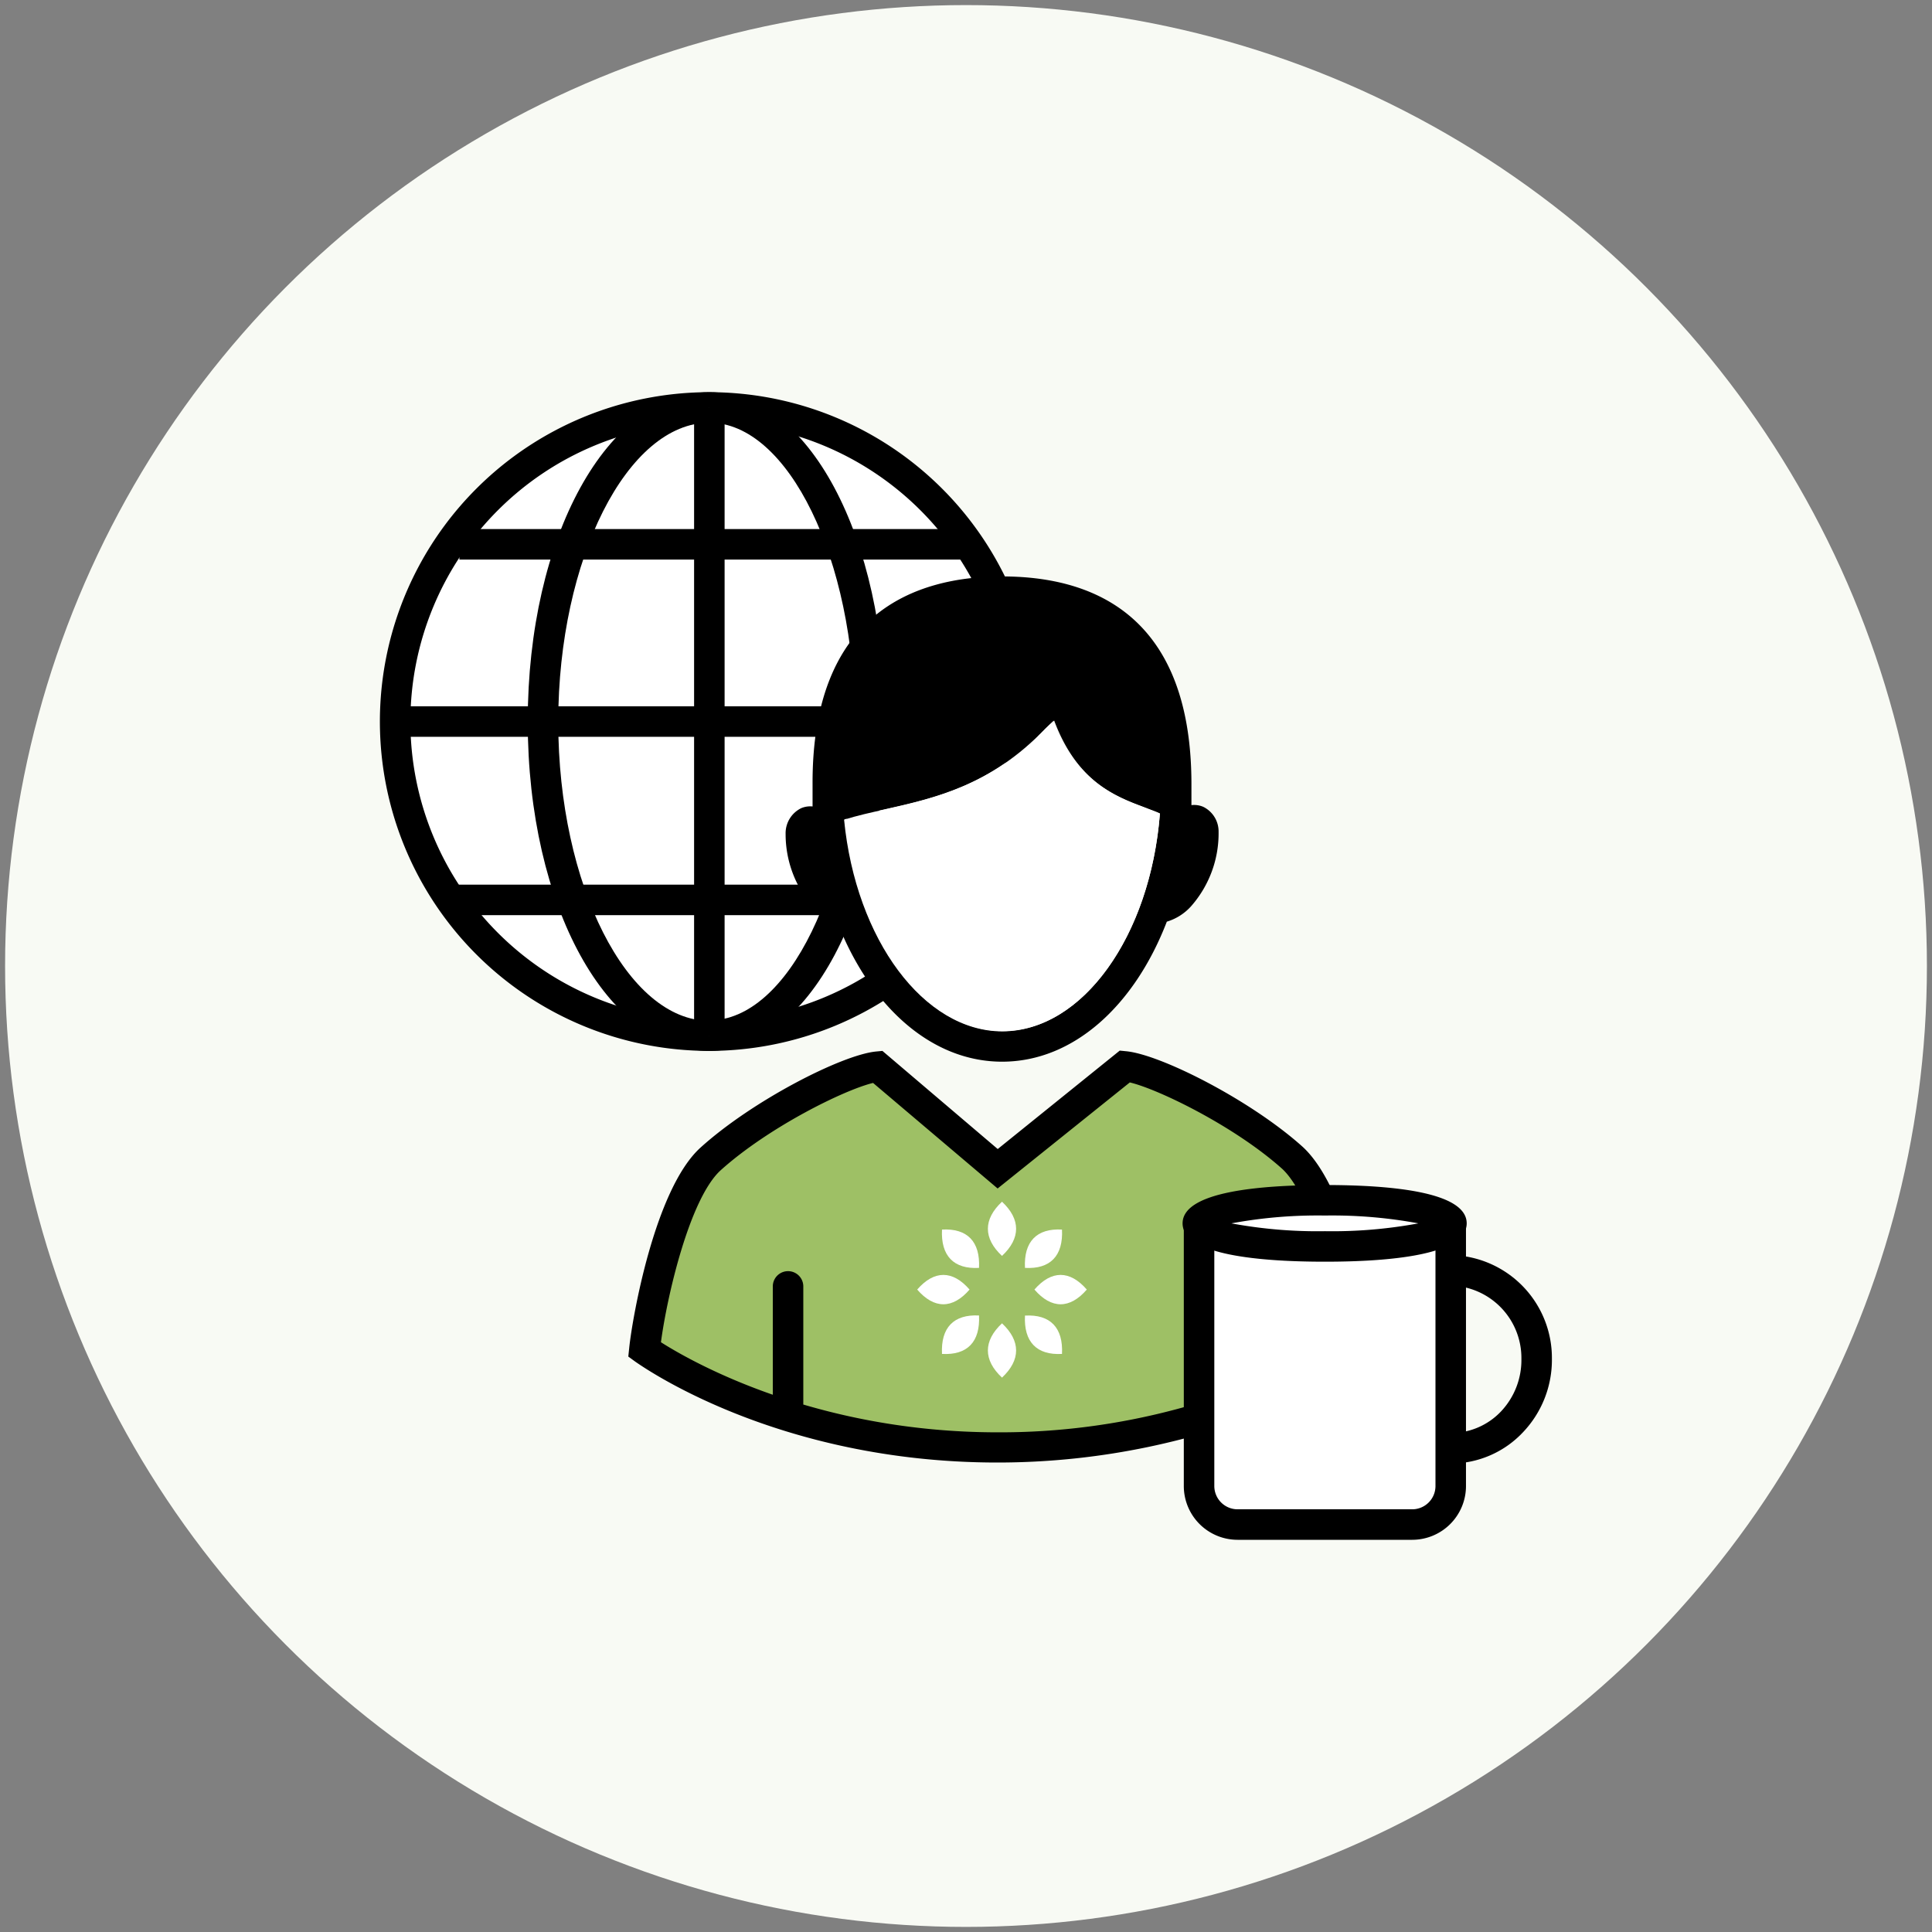 <svg id="Layer_1" data-name="Layer 1" xmlns="http://www.w3.org/2000/svg" viewBox="0 0 190 190"><rect x="0" y="0" width="190" height="190" fill="#808080" stroke="none"/><defs><style>.cls-1{fill:#f8faf4;}.cls-2{fill:#fff;}.cls-3{fill:#9ec065;}</style></defs><title>careers_ikonki</title><circle class="cls-1" cx="95" cy="95" r="94.5"/><circle class="cls-2" cx="69.76" cy="70.96" r="30.89"/><path d="M69.76,103.35A32.39,32.39,0,1,1,102.14,71,32.43,32.43,0,0,1,69.76,103.35Zm0-61.78A29.39,29.39,0,1,0,99.14,71,29.42,29.42,0,0,0,69.76,41.57Z"/><path class="cls-2" d="M69.76,101.85C60.72,101.85,53.4,88,53.4,71s7.32-30.89,16.36-30.89"/><path d="M69.76,103.35c-10,0-17.86-14.23-17.86-32.39s7.84-32.39,17.86-32.39v3C61.7,41.57,54.9,55,54.9,71s6.8,29.39,14.86,29.39Z"/><path class="cls-2" d="M69.76,40.07c8.73,0,15.81,13.83,15.81,30.89s-7.08,30.89-15.81,30.89"/><path d="M69.76,103.35v-3c7.75,0,14.31-13.46,14.31-29.39S77.51,41.57,69.76,41.57v-3c9.7,0,17.31,14.23,17.31,32.39S79.46,103.35,69.76,103.35Z"/><rect x="68.26" y="40.07" width="3" height="61.78"/><rect x="45.18" y="52.03" width="50.38" height="3"/><rect x="38.87" y="69.46" width="61.78" height="3"/><rect x="44.42" y="87" width="48.59" height="3"/><path d="M119.84,81.82a10.84,10.84,0,0,1-2.71,7.31,5.23,5.23,0,0,1-2.38,1.51c-3.19,8.28-9.19,13.75-16.16,13.77S85.6,99,82.36,90.73A5.3,5.3,0,0,1,80,89.25,10.87,10.87,0,0,1,77.26,82a2.74,2.74,0,0,1,1.53-2.52,2.28,2.28,0,0,1,1.12-.17l0-.73h0c0-.49,0-1,0-1.46-.06-16.84,10.07-20.41,18.59-20.43S117.12,60.11,117.17,77c0,.47,0,.93,0,1.39l0,0,0,.79a2.25,2.25,0,0,1,1.17.17A2.7,2.7,0,0,1,119.84,81.82ZM114.07,80c-.45-.21-1-.39-1.51-.6-2.86-1.07-6.63-2.49-8.89-8.54-.25.22-.51.47-.81.76l0,0C97.49,77.22,92,78.47,87.06,79.58c-1.4.32-2.77.63-4,1,1.16,11.79,7.86,20.84,15.57,20.82C106.45,101.4,113.13,92.07,114.07,80Z"/><path class="cls-2" d="M112.56,79.41c.55.21,1.06.39,1.51.6-.94,12.06-7.62,21.39-15.49,21.42-7.71,0-14.41-9-15.57-20.82,1.28-.4,2.65-.71,4-1,4.93-1.11,10.43-2.36,15.77-7.93l0,0c.3-.29.56-.54.81-.76C105.93,76.92,109.7,78.34,112.56,79.41Z"/><path class="cls-3" d="M133.73,132.49c-.39-3.5-2.74-15.18-6.65-18.68-5.07-4.54-13.67-8.73-16.46-9L98.1,114.91l-11.81-10c-2.79.26-11.36,4.51-16.4,9.08-3.88,3.52-6.15,15.21-6.52,18.72,0,0,13.23,9.62,34.72,9.62S133.73,132.49,133.73,132.49Z"/><path d="M98.09,143.83c-21.73,0-35-9.51-35.6-9.91l-.7-.51.09-.86c.3-2.92,2.5-15.59,7-19.68,5.1-4.62,13.9-9.13,17.27-9.46l.63-.06L98.12,113l12-9.68.6.06c3.37.3,12.21,4.77,17.33,9.35,4.54,4.06,6.82,16.72,7.14,19.64l.1.88-.73.51C134,134.14,119.8,143.83,98.09,143.83ZM65,132c3,1.91,15.16,8.86,33.11,8.86a67.18,67.18,0,0,0,34-9.09c-.66-4.52-3-14-6-16.81-4.72-4.23-12.23-7.86-15-8.51l-13,10.43L85.86,106.5c-2.83.68-10.28,4.35-15,8.6C67.82,117.89,65.6,127.46,65,132Z"/><path d="M77.53,139.49A1.5,1.5,0,0,1,76,138V126.51a1.5,1.5,0,0,1,3,0V138A1.5,1.5,0,0,1,77.53,139.49Z"/><path d="M119.57,139.49a1.5,1.5,0,0,1-1.5-1.5V126.51a1.5,1.5,0,1,1,3,0V138A1.5,1.5,0,0,1,119.57,139.49Z"/><path class="cls-2" d="M142.67,120.35v25.79a3.79,3.79,0,0,1-3.79,3.79H121.7a3.79,3.79,0,0,1-3.78-3.79V120.35"/><path d="M138.89,151.43H121.7a5.29,5.29,0,0,1-5.28-5.29V120.35h3v25.79a2.29,2.29,0,0,0,2.28,2.29h17.19a2.29,2.29,0,0,0,2.28-2.29V120.35h3v25.79A5.29,5.29,0,0,1,138.89,151.43Z"/><ellipse class="cls-2" cx="130.29" cy="120.31" rx="12.44" ry="2.27"/><path d="M130.3,124.08c-6.37,0-14-.65-14-3.77s7.58-3.77,14-3.77,13.94.65,13.94,3.77S136.65,124.08,130.3,124.08Zm-9.2-3.77a46.38,46.38,0,0,0,9.2.77,46.34,46.34,0,0,0,9.19-.77,46.34,46.34,0,0,0-9.19-.77A46.38,46.38,0,0,0,121.1,120.31Z"/><path d="M142.73,143.93l0-3a6.8,6.8,0,0,0,4.89-2.13,7.36,7.36,0,0,0,2-5.16,7.12,7.12,0,0,0-7-7.21h0l0-3h0a10.12,10.12,0,0,1,10,10.2,10.32,10.32,0,0,1-2.86,7.24A9.75,9.75,0,0,1,142.73,143.93Z"/><path class="cls-2" d="M98.54,123.51c-1.85-1.73-1.85-3.6,0-5.33,1.85,1.73,1.85,3.6,0,5.33Z"/><path class="cls-2" d="M98.54,135.48c-1.85-1.73-1.85-3.61,0-5.34,1.85,1.73,1.85,3.61,0,5.34Z"/><path class="cls-2" d="M101.73,126.82c1.67-1.92,3.48-1.92,5.15,0-1.67,1.93-3.48,1.93-5.15,0Z"/><path class="cls-2" d="M90.2,126.82c1.67-1.92,3.48-1.92,5.15,0-1.67,1.93-3.48,1.93-5.15,0Z"/><path class="cls-2" d="M100.8,124.69c-.13-2.58,1.15-3.91,3.64-3.77.13,2.58-1.15,3.91-3.64,3.77Z"/><path class="cls-2" d="M92.64,133.15c-.13-2.58,1.15-3.91,3.64-3.78.13,2.59-1.15,3.92-3.64,3.78Z"/><path class="cls-2" d="M100.8,129.38c2.49-.14,3.77,1.19,3.64,3.77-2.49.14-3.77-1.19-3.64-3.77Z"/><path class="cls-2" d="M92.64,120.92c2.49-.14,3.77,1.19,3.64,3.77-2.49.14-3.77-1.19-3.64-3.77Z"/></svg>